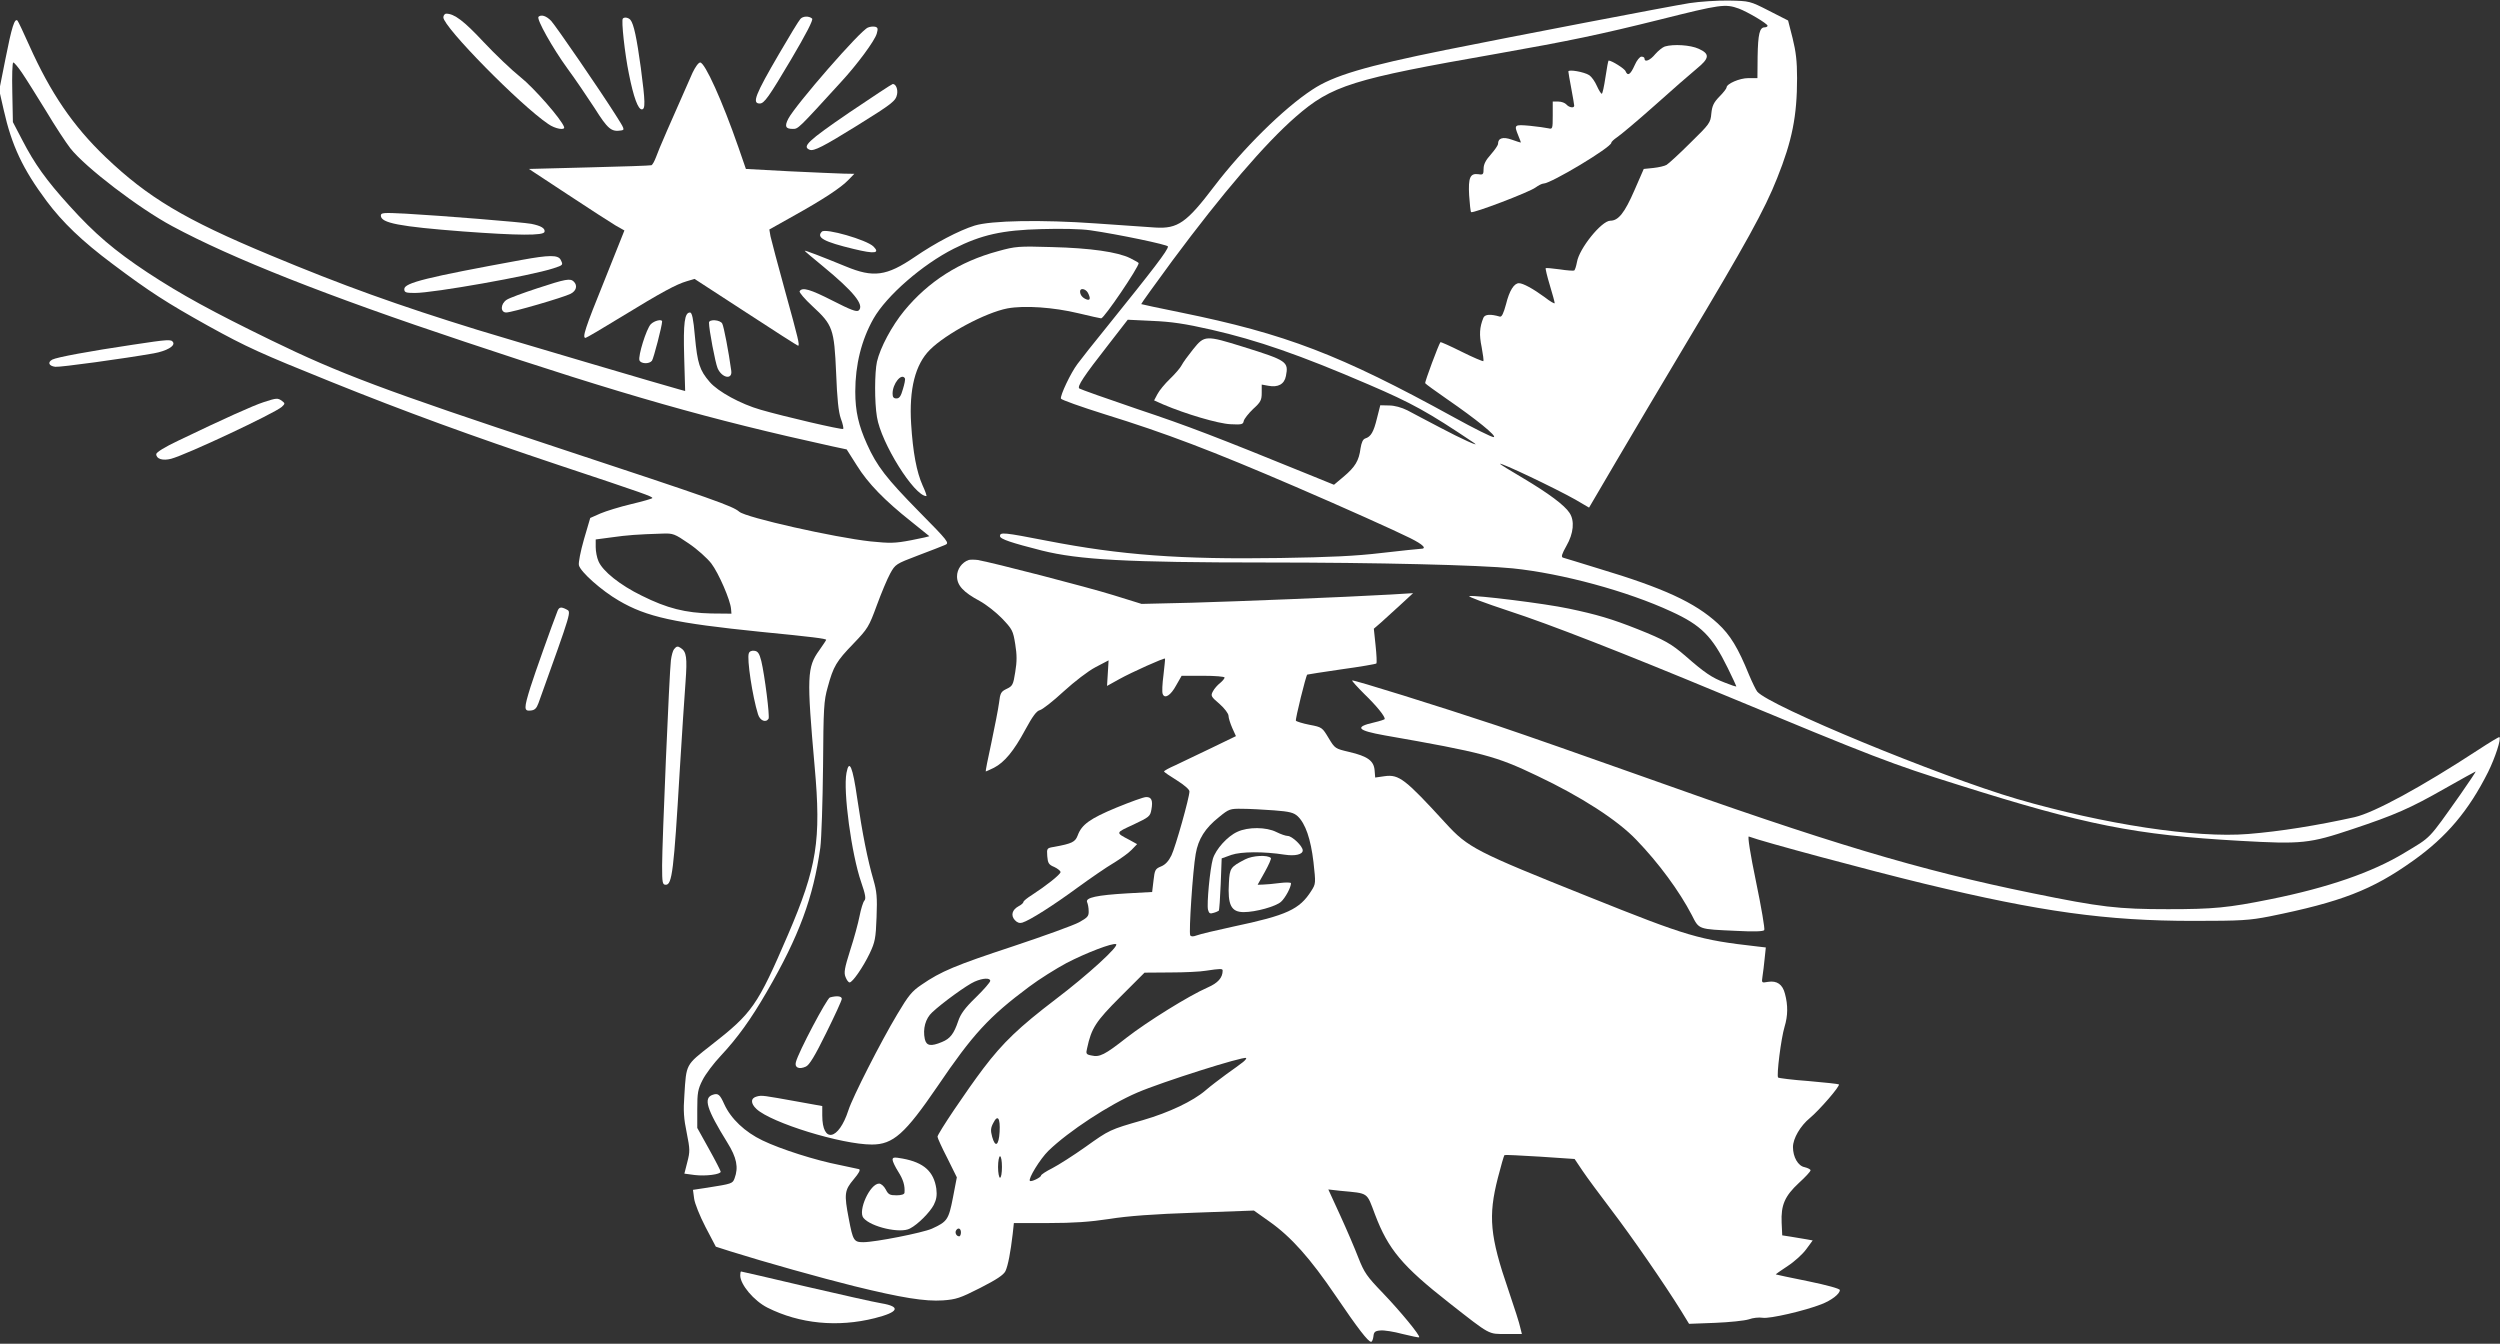 <?xml version="1.0" standalone="no"?>
<!DOCTYPE svg PUBLIC "-//W3C//DTD SVG 20010904//EN"
 "http://www.w3.org/TR/2001/REC-SVG-20010904/DTD/svg10.dtd">
<svg version="1.0" xmlns="http://www.w3.org/2000/svg"
 width="1280pt" height="688pt" viewBox="0 0 1280 688"
 preserveAspectRatio="xMidYMid meet">
<rect x="0" y="0" width="1280" height="688" fill="#333333" stroke="none"/>
<g transform="translate(0,688) scale(0.1,-0.1)"
fill="#ffffff" stroke="none">
<path d="M8650 6864 c-95 -15 -918 -173 -1250 -240 -410 -83 -573 -131 -681
-203 -147 -96 -356 -303 -503 -496 -141 -186 -186 -217 -301 -210 -38 3 -175
12 -303 21 -281 20 -538 15 -622 -11 -80 -25 -202 -89 -307 -161 -144 -98
-211 -107 -353 -48 -127 52 -210 84 -210 80 0 -2 42 -37 93 -79 157 -129 215
-200 183 -227 -11 -8 -42 4 -132 50 -116 59 -156 71 -170 49 -3 -6 26 -40 66
-77 104 -96 111 -115 121 -342 5 -131 12 -199 24 -233 10 -26 15 -50 12 -53
-5 -6 -305 64 -422 98 -102 29 -219 93 -261 142 -52 60 -63 95 -76 233 -8 92
-15 123 -25 123 -28 0 -35 -52 -30 -228 l5 -174 -26 7 c-41 10 -890 261 -1037
306 -408 126 -689 227 -1065 384 -435 181 -623 294 -840 501 -167 160 -281
328 -390 571 -29 65 -56 122 -60 127 -15 16 -30 -33 -62 -195 l-32 -161 23
-101 c41 -182 97 -302 220 -467 81 -108 180 -204 338 -322 189 -142 278 -199
488 -316 197 -109 270 -142 630 -287 382 -154 719 -277 1165 -426 445 -148
480 -161 480 -169 0 -3 -49 -17 -108 -31 -59 -14 -130 -36 -158 -48 l-52 -23
-32 -109 c-18 -63 -29 -120 -26 -133 8 -34 116 -130 204 -181 143 -84 285
-115 727 -160 266 -26 335 -35 335 -41 0 -2 -16 -26 -35 -53 -63 -87 -65 -133
-24 -596 34 -377 12 -515 -137 -862 -156 -362 -181 -399 -394 -565 -130 -102
-126 -94 -136 -255 -6 -80 -3 -121 12 -193 17 -85 17 -96 3 -150 l-15 -59 52
-7 c57 -7 134 3 134 17 0 4 -27 57 -60 116 l-60 108 0 96 c0 83 3 102 27 149
15 30 57 86 93 124 85 91 154 186 236 328 166 286 238 483 274 738 6 47 12
234 14 415 2 301 4 337 24 407 29 107 44 132 132 223 73 76 79 86 119 195 23
63 54 137 69 164 26 47 29 49 142 92 63 24 126 48 139 54 23 10 18 17 -136
173 -164 167 -214 231 -264 343 -43 95 -60 168 -60 269 0 138 32 265 93 373
67 118 251 278 412 359 141 71 248 95 448 100 101 3 201 1 250 -6 145 -21 398
-74 398 -83 0 -19 -74 -115 -310 -408 -69 -85 -138 -172 -153 -193 -35 -46
-90 -163 -85 -178 2 -6 103 -42 224 -80 313 -97 547 -186 979 -372 244 -105
511 -225 585 -262 68 -34 88 -55 53 -55 -10 0 -99 -10 -198 -21 -134 -16 -267
-22 -521 -26 -511 -8 -816 15 -1192 88 -226 44 -242 45 -242 24 0 -15 58 -34
215 -74 189 -47 434 -61 1145 -61 573 0 1097 -13 1265 -30 253 -26 588 -117
812 -221 153 -70 209 -126 289 -289 24 -49 44 -92 44 -94 0 -3 -27 6 -59 19
-66 25 -104 51 -201 136 -73 63 -106 82 -246 138 -131 52 -209 75 -352 105
-121 26 -478 70 -509 64 -10 -2 81 -36 202 -76 209 -68 580 -213 1090 -425
790 -328 868 -358 1210 -465 652 -206 908 -257 1443 -287 318 -18 356 -14 577
60 216 72 294 106 473 208 85 48 155 87 157 87 3 0 -33 -53 -78 -118 -168
-237 -146 -214 -287 -299 -163 -99 -392 -178 -685 -237 -218 -44 -292 -51
-525 -51 -256 0 -343 10 -695 82 -575 117 -1046 258 -2005 601 -261 93 -592
209 -735 257 -298 99 -737 236 -742 231 -2 -2 26 -33 63 -70 62 -60 104 -112
104 -127 0 -3 -25 -11 -55 -18 -102 -23 -86 -41 54 -66 503 -88 570 -106 781
-207 224 -106 412 -227 508 -328 114 -118 220 -262 284 -385 38 -75 31 -72
227 -81 92 -5 140 -3 144 4 4 5 -15 117 -42 247 -30 144 -44 235 -37 232 64
-25 619 -174 900 -242 593 -143 930 -190 1376 -190 247 0 287 3 390 23 366 74
525 135 735 285 172 122 285 257 384 454 36 73 68 170 58 179 -2 2 -50 -27
-108 -65 -289 -189 -533 -322 -634 -345 -189 -42 -381 -73 -544 -86 -268 -22
-736 49 -1183 179 -396 116 -1269 476 -1331 550 -7 9 -26 48 -42 86 -56 138
-96 204 -160 263 -118 108 -277 181 -610 281 -93 29 -176 54 -183 56 -10 4 -5
19 18 60 37 64 43 129 16 169 -25 39 -107 100 -238 178 -65 38 -118 71 -118
73 0 10 283 -125 386 -183 l70 -41 139 237 c76 130 239 404 360 607 302 504
401 683 464 843 77 192 102 318 102 512 0 88 -6 136 -23 205 l-23 90 -98 50
c-98 50 -99 50 -205 52 -59 1 -150 -5 -202 -13z m253 -28 c45 -17 147 -77 147
-88 0 -4 -7 -8 -15 -8 -26 0 -34 -35 -36 -149 l-1 -111 -47 0 c-44 0 -111 -29
-111 -48 0 -5 -16 -26 -37 -47 -29 -30 -37 -47 -41 -86 -4 -48 -9 -54 -108
-151 -56 -56 -111 -106 -121 -112 -10 -6 -40 -13 -68 -16 l-49 -5 -48 -110
c-50 -115 -82 -155 -123 -155 -45 0 -160 -143 -171 -212 -4 -21 -10 -40 -14
-43 -3 -2 -37 0 -75 6 -37 5 -70 8 -71 6 -2 -2 7 -41 21 -87 14 -46 25 -87 25
-92 0 -5 -24 9 -52 31 -59 43 -110 71 -131 71 -25 0 -49 -38 -66 -107 -13 -48
-22 -67 -32 -64 -48 14 -76 12 -84 -6 -20 -49 -22 -87 -9 -150 7 -37 11 -69 9
-72 -3 -2 -53 19 -111 48 -58 29 -107 51 -109 49 -9 -11 -81 -204 -78 -210 2
-4 52 -40 111 -81 151 -104 258 -191 240 -195 -8 -2 -102 45 -207 103 -582
320 -857 425 -1395 535 -110 22 -201 42 -203 43 -1 2 71 102 160 223 257 346
474 599 631 736 185 161 288 193 1031 323 373 66 526 98 835 175 311 78 333
81 403 56z m-8791 -328 c20 -29 75 -117 123 -195 47 -79 104 -165 125 -192 77
-98 352 -308 522 -399 304 -164 792 -357 1498 -592 816 -273 1256 -398 1880
-535 l75 -16 52 -82 c57 -92 143 -180 278 -287 50 -40 91 -73 93 -75 2 -1 -40
-11 -93 -21 -84 -16 -108 -16 -208 -6 -183 20 -638 122 -672 152 -34 29 -122
61 -940 331 -877 290 -1110 378 -1455 546 -304 148 -463 235 -635 348 -169
112 -270 198 -400 342 -118 130 -178 214 -241 336 l-48 92 -3 153 c-2 83 0
152 5 152 5 0 25 -24 44 -52z m6090 -1316 c236 -54 453 -129 806 -281 221 -95
303 -140 538 -298 40 -27 -64 20 -175 79 -64 33 -138 73 -165 87 -30 15 -66
25 -94 25 l-45 1 -17 -67 c-17 -70 -31 -94 -60 -103 -12 -4 -19 -20 -24 -50
-8 -64 -28 -96 -86 -145 l-50 -42 -128 52 c-472 192 -619 249 -877 335 -159
54 -294 102 -299 106 -12 10 22 62 148 223 l100 129 126 -6 c96 -4 166 -14
302 -45z m-2675 -1095 c43 -29 94 -75 115 -102 38 -50 98 -189 101 -233 l2
-24 -103 1 c-132 3 -226 26 -356 91 -111 54 -201 126 -222 177 -8 18 -14 50
-14 72 l0 39 83 11 c78 11 129 15 259 19 54 2 62 -1 135 -51z"/>
<path d="M8524 6642 c-12 -4 -34 -22 -49 -39 -26 -32 -55 -44 -55 -23 0 6 -7
10 -16 10 -8 0 -24 -19 -35 -45 -21 -47 -35 -56 -46 -30 -4 13 -71 55 -87 55
-2 0 -9 -38 -16 -85 -7 -47 -15 -85 -19 -85 -4 0 -15 18 -25 40 -10 23 -27 47
-39 55 -26 17 -107 31 -107 19 0 -5 7 -44 15 -87 8 -43 15 -83 15 -88 0 -14
-26 -10 -40 6 -7 8 -25 15 -41 15 l-29 0 0 -71 c0 -69 -1 -71 -22 -66 -13 3
-56 9 -95 13 -81 7 -82 6 -59 -51 8 -19 14 -35 12 -35 -2 0 -23 7 -46 15 -45
16 -70 8 -70 -21 0 -8 -17 -32 -37 -55 -26 -29 -37 -50 -37 -73 0 -29 -3 -32
-26 -28 -43 6 -53 -17 -48 -108 3 -44 7 -83 10 -86 9 -8 298 102 330 126 15
11 33 20 40 20 39 0 348 186 348 209 0 5 13 17 29 28 16 10 103 83 193 163 89
80 187 165 216 189 65 53 67 75 10 101 -43 20 -130 25 -174 12z"/>
<path d="M6109 5092 c-25 -31 -52 -68 -59 -82 -7 -14 -34 -45 -60 -70 -26 -25
-55 -60 -64 -78 l-17 -32 47 -21 c115 -49 281 -98 344 -101 58 -3 65 -1 68 17
3 11 24 38 48 61 39 35 44 46 44 83 l0 42 33 -6 c51 -10 83 8 91 50 14 73 6
79 -218 149 -193 60 -199 60 -257 -12z"/>
<path d="M2270 6791 c0 -49 392 -448 537 -546 35 -25 88 -34 81 -15 -13 39
-155 201 -223 255 -44 35 -130 117 -190 181 -100 107 -149 144 -190 144 -8 0
-15 -9 -15 -19z"/>
<path d="M2757 6794 c-11 -12 73 -161 147 -263 40 -54 102 -146 140 -204 68
-108 86 -123 136 -115 20 3 18 7 -27 78 -85 134 -305 454 -331 483 -25 26 -51
34 -65 21z"/>
<path d="M4098 6783 c-9 -10 -57 -89 -107 -175 -125 -214 -142 -258 -101 -258
23 0 46 33 160 225 78 132 115 204 108 210 -16 14 -47 13 -60 -2z"/>
<path d="M3189 6785 c-9 -8 10 -181 31 -283 24 -121 47 -182 66 -182 19 0 18
38 -5 213 -21 153 -36 224 -53 245 -10 12 -31 16 -39 7z"/>
<path d="M4444 6739 c-38 -13 -371 -396 -408 -467 -20 -39 -14 -52 23 -52 28
0 26 -2 246 239 85 92 174 213 184 249 7 25 6 31 -8 35 -9 2 -26 1 -37 -4z"/>
<path d="M3546 6508 c-110 -248 -176 -399 -187 -432 -8 -21 -18 -40 -24 -42
-5 -2 -149 -7 -318 -11 l-309 -8 199 -131 c109 -72 219 -143 244 -158 l46 -26
-103 -258 c-99 -244 -114 -292 -96 -292 4 0 86 48 182 107 211 129 282 167
336 183 l40 12 263 -171 c144 -94 264 -171 267 -171 10 0 1 36 -65 275 -38
138 -72 266 -76 285 l-6 35 123 69 c151 84 244 145 282 185 l30 31 -55 1 c-30
1 -154 6 -277 12 l-223 12 -38 110 c-83 239 -172 435 -196 435 -9 0 -25 -23
-39 -52z"/>
<path d="M4347 6303 c-212 -145 -242 -174 -201 -190 21 -8 70 17 244 125 180
112 196 125 203 159 5 26 -6 53 -22 53 -4 0 -104 -66 -224 -147z"/>
<path d="M1950 5776 c0 -38 95 -56 420 -81 283 -21 414 -22 418 -2 4 18 -18
31 -68 41 -42 8 -461 42 -642 52 -117 6 -128 5 -128 -10z"/>
<path d="M4208 5694 c-30 -30 10 -52 164 -89 107 -26 135 -22 100 13 -34 34
-246 95 -264 76z"/>
<path d="M5110 5594 c-197 -53 -357 -155 -481 -306 -63 -77 -122 -187 -139
-260 -12 -55 -13 -206 0 -283 21 -133 191 -405 253 -405 3 0 -5 24 -19 54 -31
69 -50 170 -59 316 -11 178 21 304 96 379 82 82 284 190 397 212 87 16 235 6
364 -25 59 -14 111 -26 116 -26 15 0 192 261 192 283 0 2 -19 13 -43 25 -65
32 -203 52 -402 57 -170 5 -185 4 -275 -21z m460 -213 c15 -29 12 -41 -7 -34
-21 8 -33 23 -33 41 0 19 28 14 40 -7z m-937 -438 c3 -5 -2 -29 -10 -55 -10
-36 -18 -48 -33 -48 -15 0 -20 7 -20 25 0 51 46 107 63 78z"/>
<path d="M2670 5549 c-486 -89 -600 -117 -600 -149 0 -17 7 -20 54 -20 96 0
593 88 709 126 52 17 51 17 37 45 -14 24 -58 24 -200 -2z"/>
<path d="M2751 5404 c-73 -24 -144 -50 -157 -59 -32 -21 -33 -65 -2 -65 28 0
293 77 330 96 29 15 36 42 16 62 -18 18 -41 14 -187 -34z"/>
<path d="M3332 5220 c-23 -24 -66 -164 -58 -185 7 -18 50 -20 64 -2 8 10 52
179 52 201 0 14 -41 4 -58 -14z"/>
<path d="M3630 5228 c0 -36 32 -204 44 -233 22 -51 77 -61 70 -13 -13 96 -38
226 -46 241 -10 20 -68 24 -68 5z"/>
<path d="M680 5115 c-222 -33 -389 -64 -412 -76 -26 -14 -18 -33 15 -37 25 -3
352 42 505 69 66 12 110 38 98 57 -9 15 -22 15 -206 -13z"/>
<path d="M1350 4821 c-53 -17 -202 -84 -437 -197 -68 -32 -113 -60 -113 -69 0
-25 33 -35 76 -24 79 21 530 233 567 266 17 16 17 18 1 30 -22 16 -27 16 -94
-6z"/>
<path d="M4960 4013 c-35 -12 -60 -47 -60 -84 0 -46 32 -81 116 -126 33 -18
84 -58 115 -90 52 -55 56 -62 67 -131 9 -55 9 -89 0 -143 -10 -65 -14 -72 -44
-86 -29 -14 -33 -21 -39 -72 -4 -31 -22 -122 -39 -203 -18 -82 -31 -148 -29
-148 2 0 21 9 42 19 54 28 102 86 160 194 38 70 58 97 75 101 13 3 68 46 122
96 56 51 125 104 163 124 l67 35 -4 -66 -4 -65 63 35 c63 35 230 110 234 105
1 -2 -3 -39 -8 -84 -6 -45 -8 -88 -4 -97 10 -27 41 -8 69 44 l28 49 110 0 c61
0 110 -4 110 -9 0 -5 -11 -18 -23 -28 -13 -10 -30 -29 -37 -43 -12 -22 -10
-27 34 -64 26 -23 46 -50 46 -61 0 -11 9 -39 19 -62 l19 -42 -126 -61 c-70
-34 -153 -73 -184 -88 -32 -14 -58 -28 -58 -32 0 -3 29 -23 65 -45 38 -24 65
-47 65 -57 0 -31 -71 -283 -92 -327 -14 -29 -31 -48 -53 -57 -30 -12 -33 -18
-39 -72 l-7 -59 -127 -7 c-156 -9 -216 -22 -206 -45 4 -9 8 -29 8 -46 1 -26
-6 -33 -49 -57 -27 -15 -179 -70 -338 -123 -294 -97 -369 -128 -469 -197 -49
-33 -67 -55 -124 -151 -85 -142 -229 -425 -250 -491 -50 -155 -134 -172 -134
-27 l0 48 -122 22 c-184 33 -186 34 -213 27 -32 -8 -33 -35 -2 -64 76 -71 436
-182 591 -182 109 0 170 55 336 298 181 267 263 356 468 509 53 40 140 94 192
122 102 53 236 104 254 97 20 -7 -145 -158 -310 -283 -186 -142 -268 -220
-369 -353 -87 -115 -235 -335 -235 -350 0 -6 22 -55 50 -109 l49 -99 -20 -104
c-22 -113 -29 -123 -108 -159 -48 -21 -290 -69 -351 -69 -48 0 -53 8 -74 119
-25 129 -22 147 25 203 27 32 36 49 27 52 -7 2 -51 11 -98 21 -124 24 -303 81
-396 126 -90 43 -162 111 -196 186 -22 49 -31 57 -58 48 -50 -16 -33 -72 74
-245 48 -77 58 -127 37 -183 -10 -27 -13 -28 -140 -48 l-73 -11 6 -45 c3 -24
29 -89 58 -145 l53 -101 75 -24 c175 -55 464 -136 633 -178 244 -60 363 -79
455 -73 67 5 87 11 191 64 84 43 119 66 129 86 13 28 26 96 37 190 l6 56 177
0 c129 0 214 6 312 21 93 15 228 25 437 32 l303 11 79 -56 c112 -79 209 -188
340 -381 114 -168 166 -235 181 -235 5 0 10 12 12 28 2 22 8 28 36 30 18 2 69
-6 113 -18 45 -11 83 -19 85 -17 8 7 -96 133 -186 227 -82 85 -95 104 -125
180 -18 47 -60 145 -93 217 l-61 133 62 -7 c147 -14 133 -5 177 -121 68 -179
139 -264 380 -453 213 -167 199 -159 290 -159 l82 0 -8 32 c-3 18 -31 105 -61
193 -95 276 -104 378 -54 574 16 62 31 115 34 117 2 2 84 -2 181 -8 l178 -12
41 -61 c22 -33 89 -123 148 -201 103 -135 269 -375 356 -515 l41 -67 133 5
c74 3 151 11 173 18 21 8 53 11 71 8 35 -6 216 36 300 69 52 20 95 53 95 73 0
7 -65 25 -162 45 -90 18 -164 34 -166 35 -1 1 26 20 61 43 34 22 77 61 95 86
l33 45 -33 6 c-18 3 -53 9 -78 13 l-45 7 -3 65 c-4 90 16 136 88 203 33 30 60
59 60 65 0 5 -14 12 -30 16 -34 6 -60 52 -60 103 0 44 38 109 87 149 47 39
156 164 148 172 -2 2 -72 10 -155 17 -83 6 -153 15 -156 18 -9 9 15 201 33
260 17 56 18 110 2 169 -12 48 -41 68 -86 61 -34 -6 -34 -6 -29 28 3 19 8 60
11 91 l6 57 -43 5 c-300 34 -354 50 -863 254 -580 232 -618 251 -734 378 -206
225 -238 250 -311 240 l-49 -7 -3 37 c-4 49 -36 72 -130 94 -72 17 -73 17
-106 72 -32 53 -33 55 -97 67 -36 7 -67 17 -70 21 -4 7 51 230 58 236 1 1 80
13 175 27 95 13 176 27 179 30 3 4 1 45 -4 92 l-9 86 36 31 c19 17 64 58 100
91 l65 60 -115 -7 c-246 -14 -777 -35 -1020 -42 l-255 -6 -145 45 c-132 41
-622 168 -695 180 -16 2 -37 2 -45 0z m1563 -1282 c81 -6 101 -12 121 -30 40
-38 67 -116 81 -235 12 -109 12 -111 -11 -147 -60 -95 -124 -125 -399 -183
-88 -19 -172 -39 -187 -45 -19 -7 -29 -7 -34 0 -8 13 13 333 28 417 13 76 48
132 120 189 50 41 56 43 118 42 36 0 109 -4 163 -8z m-263 -820 c0 -37 -24
-64 -77 -87 -96 -42 -308 -174 -415 -257 -112 -88 -138 -101 -180 -91 -27 5
-29 9 -22 37 22 103 44 137 170 263 l124 124 132 1 c73 0 156 4 183 9 73 11
85 11 85 1z m-1190 -53 c0 -7 -33 -45 -74 -85 -56 -54 -78 -85 -90 -121 -22
-65 -41 -90 -83 -107 -57 -24 -80 -20 -88 15 -11 52 3 105 38 137 51 48 179
141 217 157 43 19 80 20 80 4z m1294 -416 c-12 -10 -50 -37 -85 -62 -34 -25
-83 -62 -107 -83 -64 -55 -186 -113 -320 -152 -171 -49 -172 -50 -294 -137
-62 -44 -139 -93 -170 -109 -32 -16 -58 -33 -58 -38 0 -9 -50 -34 -57 -27 -10
10 52 112 95 154 103 100 312 237 455 298 125 54 545 187 557 177 3 -3 -5 -12
-16 -21z m-1246 -357 c-4 -70 -22 -83 -38 -26 -9 33 -8 46 6 72 22 44 36 25
32 -46z m12 -180 c0 -30 -4 -55 -10 -55 -5 0 -10 25 -10 55 0 30 5 55 10 55 6
0 10 -25 10 -55z m-210 -335 c0 -11 -4 -20 -9 -20 -14 0 -23 18 -16 30 10 17
25 11 25 -10z"/>
<path d="M6335 2621 c-51 -23 -110 -89 -125 -138 -15 -51 -32 -232 -25 -261 5
-18 10 -22 28 -16 12 3 24 9 27 11 3 3 7 64 10 136 l5 132 50 18 c50 17 164
18 273 1 53 -8 92 1 92 22 0 22 -55 74 -77 74 -10 0 -36 9 -58 20 -51 26 -145
27 -200 1z"/>
<path d="M6375 2480 c-75 -39 -79 -44 -83 -120 -7 -114 12 -150 76 -150 61 0
165 29 191 53 22 20 51 74 51 95 0 4 -26 5 -57 1 -32 -4 -71 -8 -86 -8 l-28
-1 37 66 c20 36 34 68 31 71 -17 17 -94 13 -132 -7z"/>
<path d="M2855 3753 c-29 -74 -118 -324 -139 -391 -34 -109 -34 -124 1 -120
21 2 30 11 40 38 174 485 168 466 143 480 -27 14 -37 12 -45 -7z"/>
<path d="M3451 3556 c-6 -7 -13 -33 -16 -57 -8 -63 -45 -935 -45 -1051 0 -89
2 -98 19 -98 32 0 41 72 71 580 11 184 25 391 30 459 9 124 5 154 -24 173 -16
11 -22 10 -35 -6z"/>
<path d="M3834 3535 c-11 -27 19 -223 47 -312 10 -33 40 -45 54 -23 7 12 -20
224 -37 295 -10 40 -18 51 -36 53 -13 2 -25 -3 -28 -13z"/>
<path d="M4334 2923 c-18 -94 26 -417 75 -559 22 -64 26 -86 16 -96 -6 -7 -17
-42 -24 -78 -7 -36 -28 -114 -48 -175 -29 -92 -33 -115 -24 -137 6 -16 15 -28
21 -28 15 0 69 78 103 149 27 57 31 76 35 185 4 102 1 132 -16 191 -30 103
-57 239 -83 417 -23 162 -41 205 -55 131z"/>
<path d="M5716 2745 c-135 -56 -178 -87 -198 -142 -13 -34 -28 -42 -121 -59
-37 -6 -38 -7 -35 -48 3 -35 7 -43 36 -55 17 -8 32 -20 32 -26 0 -12 -75 -71
-146 -117 -24 -15 -44 -31 -44 -36 0 -5 -11 -15 -25 -22 -33 -18 -41 -47 -19
-71 12 -13 24 -17 38 -13 39 12 160 89 281 178 66 48 150 106 186 127 36 22
78 52 93 68 l28 29 -38 21 c-74 39 -74 36 19 79 80 38 86 42 92 76 9 47 1 66
-27 65 -13 0 -81 -25 -152 -54z"/>
<path d="M4249 1773 c-15 -4 -162 -281 -174 -331 -8 -28 16 -39 51 -23 18 8
46 54 104 172 44 89 80 167 80 175 0 14 -26 17 -61 7z"/>
<path d="M4570 942 c0 -8 13 -36 29 -61 26 -41 35 -72 32 -108 -1 -8 -16 -13
-41 -13 -34 0 -42 4 -55 30 -9 17 -24 30 -34 30 -47 0 -110 -140 -80 -176 38
-46 189 -81 238 -54 41 21 102 83 122 121 14 28 17 49 13 83 -13 88 -64 134
-172 154 -44 8 -52 7 -52 -6z"/>
<path d="M3790 350 c0 -47 70 -130 139 -165 165 -83 360 -102 550 -54 123 31
135 59 34 76 -38 6 -213 46 -391 87 -178 42 -325 76 -328 76 -2 0 -4 -9 -4
-20z"/>
</g>
</svg>
